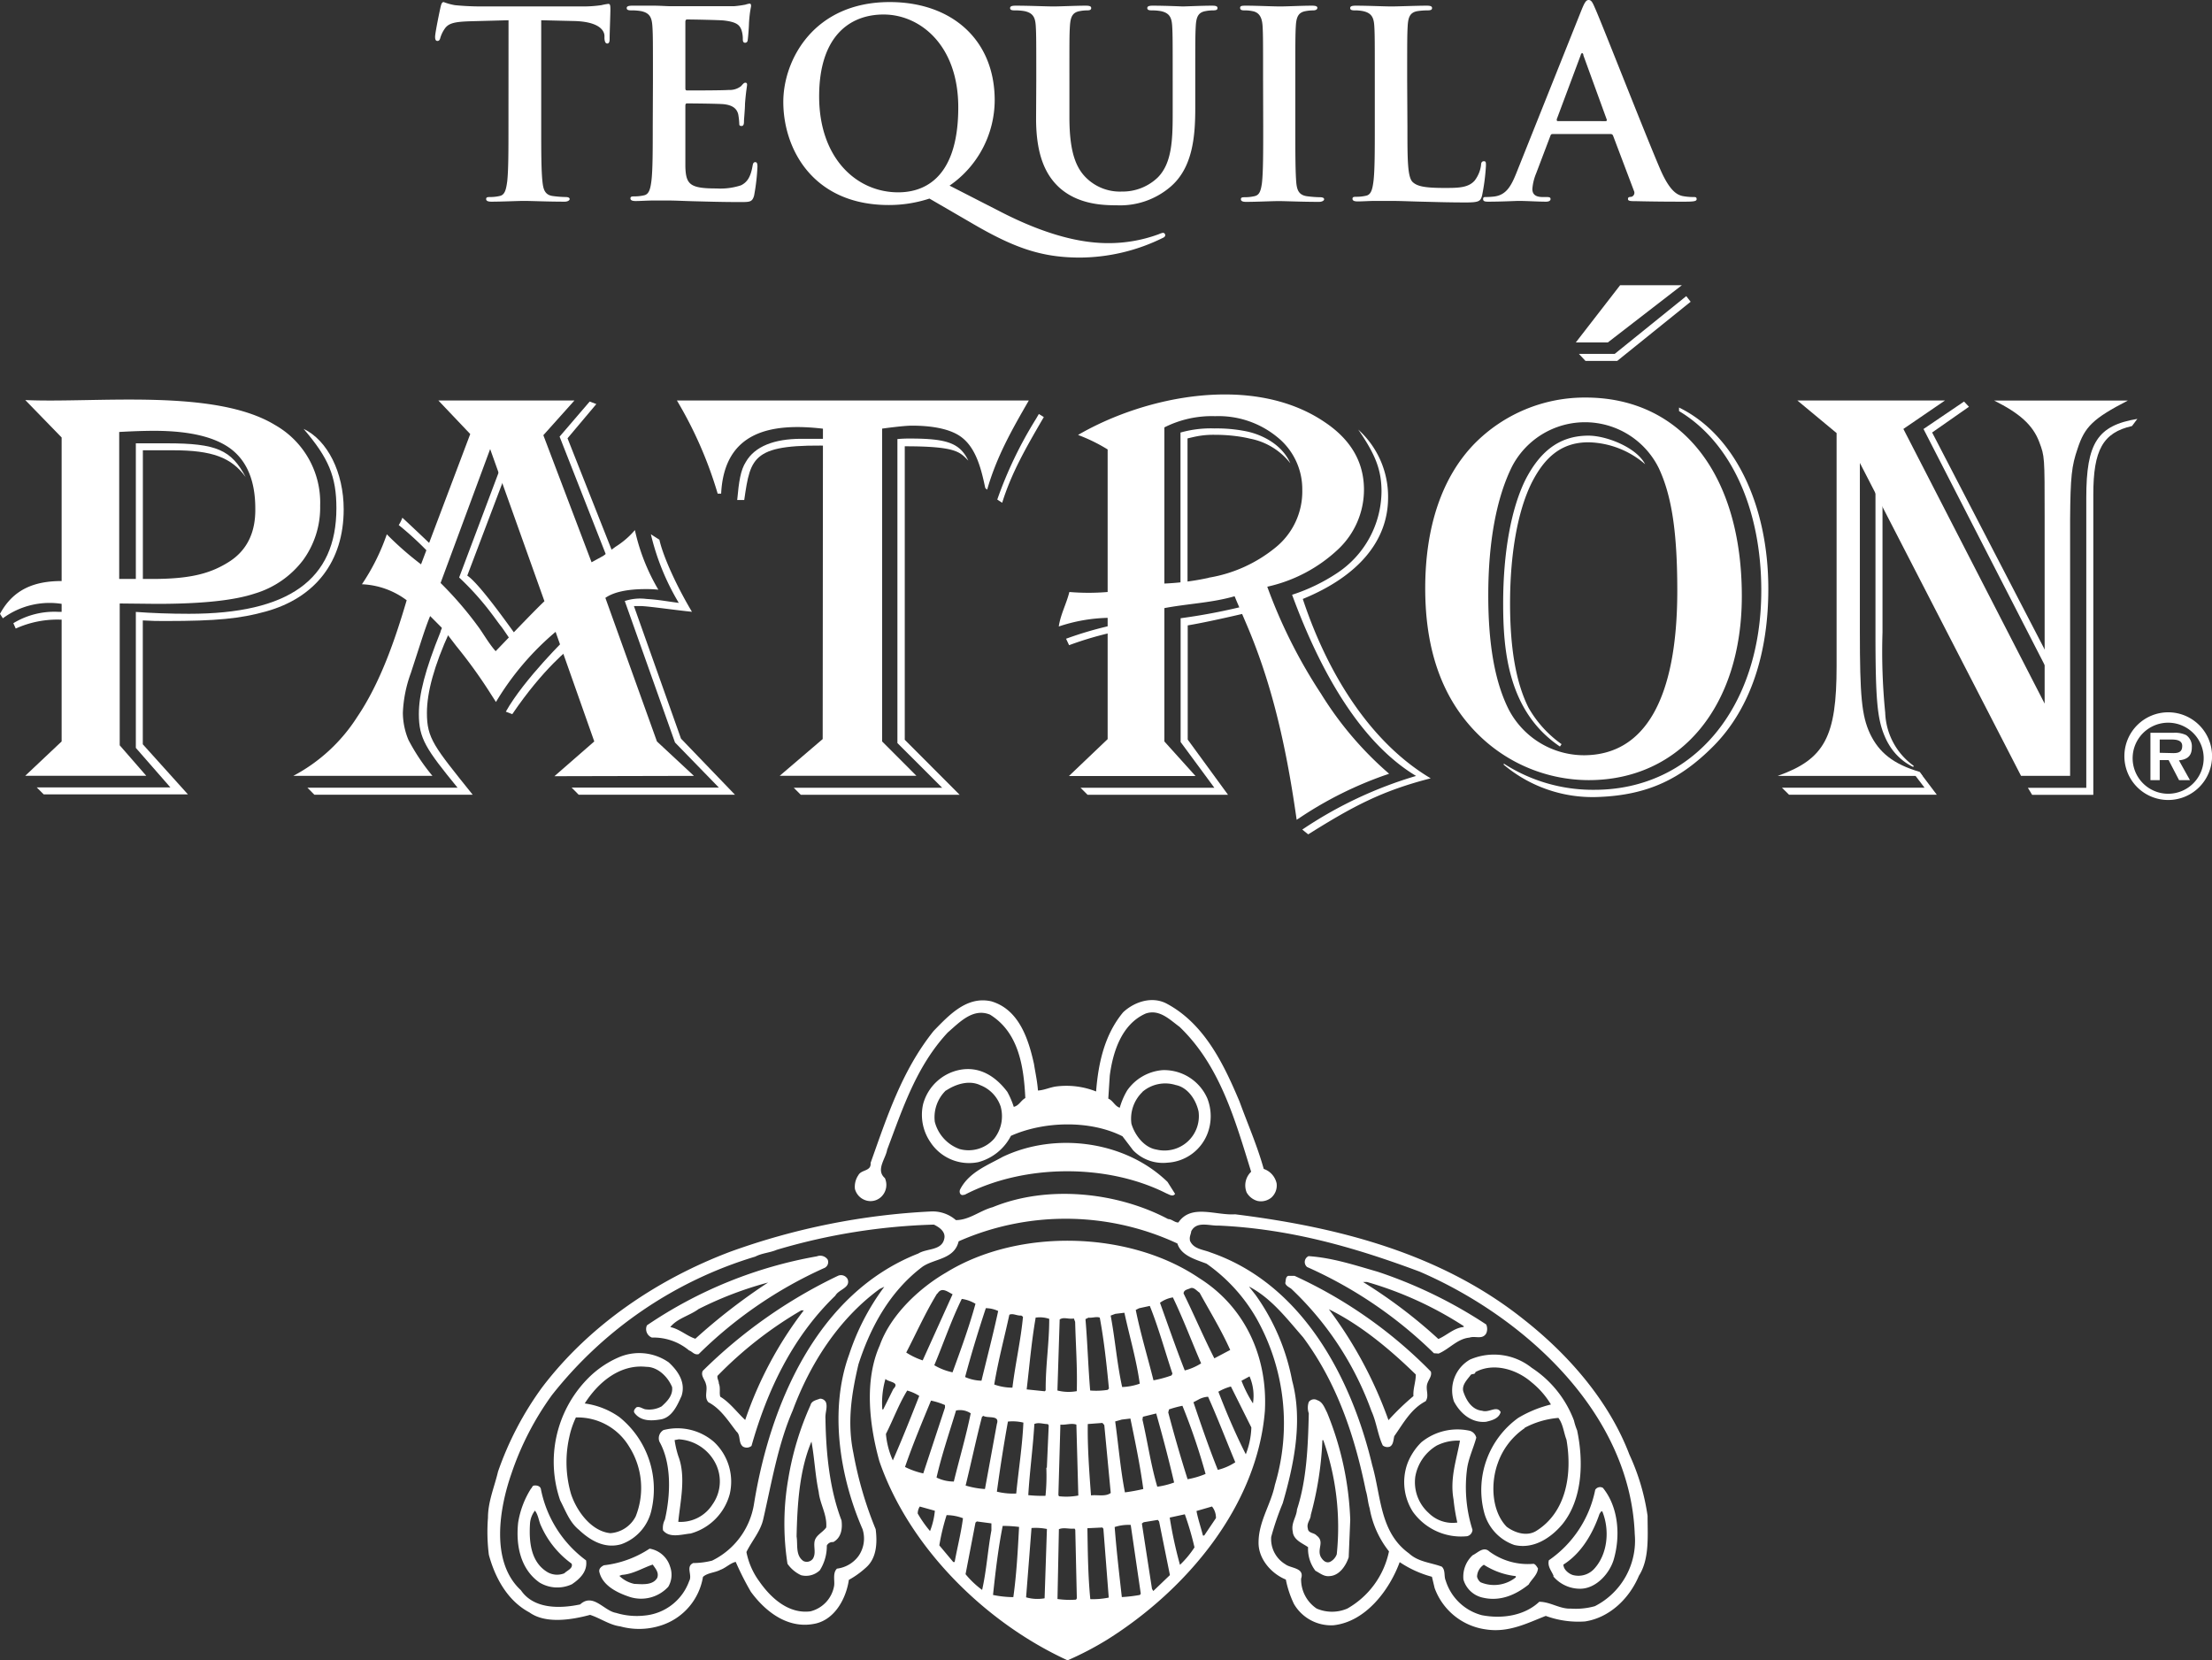 <svg xmlns="http://www.w3.org/2000/svg" viewBox="0 0 343.11 257.52"><rect x="0" y="0" width="343.11" height="257.52" fill="#333333" stroke="none"/><defs><style>.cls-1{fill:#fff;}</style></defs><g id="Layer_2" data-name="Layer 2"><g id="Art"><path class="cls-1" d="M78.88,3.14l-6,.16c-2.33.08-3.3.28-3.9,1.16a4.88,4.88,0,0,0-.68,1.41c-.08.32-.2.48-.45.48s-.36-.2-.36-.64c0-.64.77-4.3.85-4.62.12-.53.24-.77.48-.77A9.21,9.21,0,0,0,70.56.8c1.16.12,2.69.2,4,.2H90.5A19.5,19.5,0,0,0,93.28.8,9.6,9.6,0,0,1,94.36.6c.28,0,.32.24.32.85,0,.84-.12,3.62-.12,4.66,0,.4-.12.64-.36.64s-.4-.2-.44-.8l0-.44c-.08-1-1.17-2.17-4.75-2.25l-5.06-.12V19.62c0,3.7,0,6.88.2,8.61.12,1.12.36,2,1.57,2.17a16.86,16.86,0,0,0,2,.16c.44,0,.64.12.64.32s-.32.4-.76.4c-2.66,0-5.19-.12-6.32-.12-.92,0-3.45.12-5.06.12-.52,0-.81-.12-.81-.4s.16-.32.65-.32a6.53,6.53,0,0,0,1.44-.16c.81-.16,1-1,1.17-2.22.2-1.68.2-4.86.2-8.56Z"/><path class="cls-1" d="M101.28,12.54c0-6.11,0-7.23-.09-8.52s-.4-2-1.72-2.29a8.42,8.42,0,0,0-1.57-.12c-.44,0-.69-.08-.69-.36s.29-.37.89-.37c1.08,0,2.25,0,3.26,0s2,.08,2.53.08c1.29,0,9.29,0,10,0a16.24,16.24,0,0,0,1.73-.24,3.75,3.75,0,0,1,.64-.16c.2,0,.24.16.24.36s-.2.77-.32,2.62c0,.4-.12,2.17-.2,2.65,0,.2-.12.44-.4.44s-.36-.2-.36-.56A4.38,4.38,0,0,0,115,4.62c-.29-.72-.69-1.2-2.7-1.44-.68-.08-4.9-.16-5.71-.16-.2,0-.28.12-.28.4V13.59c0,.28,0,.44.28.44.89,0,5.51,0,6.44-.08a2.84,2.84,0,0,0,1.93-.6c.28-.32.44-.52.64-.52s.28.08.28.32-.16.88-.32,2.93c0,.81-.16,2.42-.16,2.7s0,.76-.36.76-.37-.16-.37-.36a10.66,10.66,0,0,0-.16-1.45c-.2-.8-.76-1.41-2.25-1.57-.76-.08-4.74-.12-5.71-.12-.2,0-.24.16-.24.4v3.18c0,1.37,0,5.07,0,6.23.08,2.78.73,3.38,4.83,3.38a10.28,10.28,0,0,0,3.78-.48c1-.48,1.52-1.33,1.81-3,.08-.44.16-.6.44-.6s.32.32.32.72a31.79,31.79,0,0,1-.52,4.47c-.29,1-.65,1-2.18,1-3,0-5.22-.08-6.95-.12s-3-.12-4.18-.12c-.44,0-1.33,0-2.29,0s-2,.08-2.78.08c-.52,0-.8-.12-.8-.4s.16-.32.64-.32a6.63,6.63,0,0,0,1.45-.16c.8-.16,1-1,1.16-2.22.21-1.68.21-4.86.21-8.56Z"/><path class="cls-1" d="M144.17,30.8a20.18,20.18,0,0,1-6.31,1c-11.78,0-16.36-8.72-16.36-16C121.5,9.33,126.2.32,138,.32c9.61,0,16.29,5.83,16.29,15.24a16.14,16.14,0,0,1-7,13.23l8.08,4.14c8.49,4.34,13.83,4.78,16.57,4.78a22.47,22.47,0,0,0,7.84-1.4,2.61,2.61,0,0,1,.6-.2.36.36,0,0,1,.36.36c0,.24-.2.36-.48.48a29.33,29.33,0,0,1-12.75,3c-6.07,0-10.37-1.57-17-5.47Zm4.47-14.15c0-9.73-6-14.4-11.58-14.4-5.27,0-10,3.38-10,12.71,0,9.57,5.79,14.87,12.26,14.87C142.57,29.83,148.64,28.43,148.64,16.65Z"/><path class="cls-1" d="M160.74,12.54c0-6.11,0-7.23-.08-8.52s-.4-2-1.73-2.29a8.34,8.34,0,0,0-1.57-.12c-.44,0-.68-.08-.68-.36s.28-.37.88-.37c2.13,0,4.67.12,5.87.12,1,0,3.5-.12,4.95-.12.6,0,.88.08.88.37s-.24.36-.64.36a6.2,6.2,0,0,0-1.17.12c-1.08.2-1.4.88-1.49,2.29s-.08,2.41-.08,8.52v5.63c0,5.83,1.17,8.29,3.14,9.89a7.44,7.44,0,0,0,5,1.65,7.87,7.87,0,0,0,5.55-2.17c2.21-2.21,2.33-5.83,2.33-10v-5c0-6.11,0-7.23-.08-8.52s-.41-2-1.73-2.29a7.86,7.86,0,0,0-1.45-.12c-.44,0-.68-.08-.68-.36s.28-.37.84-.37c2,0,4.58.12,4.62.12.49,0,3-.12,4.59-.12.56,0,.84.08.84.37s-.24.36-.72.36a6.2,6.2,0,0,0-1.17.12c-1.08.2-1.4.88-1.48,2.29s-.08,2.41-.08,8.52v4.31c0,4.46-.45,9.2-3.82,12.1a12,12,0,0,1-8.37,2.89c-2.13,0-6-.12-8.92-2.77-2-1.85-3.58-4.83-3.58-10.66Z"/><path class="cls-1" d="M195.92,12.54c0-6.11,0-7.23-.08-8.52s-.49-2-1.37-2.25A5.76,5.76,0,0,0,193,1.61c-.4,0-.64-.08-.64-.4s.32-.33,1-.33c1.53,0,4.06.12,5.23.12,1,0,3.38-.12,4.91-.12.52,0,.84.08.84.33s-.24.4-.64.4a6.87,6.87,0,0,0-1.21.12c-1.08.2-1.41.88-1.49,2.29s-.08,2.41-.08,8.52v7.08c0,3.9,0,7.08.16,8.81.12,1.08.41,1.81,1.61,2a17,17,0,0,0,2.05.16c.44,0,.65.12.65.32s-.33.4-.77.4c-2.65,0-5.19-.12-6.27-.12s-3.46.12-5.07.12c-.52,0-.8-.12-.8-.4s.16-.32.64-.32a6.55,6.55,0,0,0,1.45-.16c.8-.16,1-.85,1.17-2,.2-1.69.2-4.87.2-8.77Z"/><path class="cls-1" d="M218.31,19.62c0,5.15,0,7.92.85,8.65.68.6,1.73.88,4.86.88,2.13,0,3.7,0,4.71-1.13a5,5,0,0,0,1-2.41c0-.36.12-.6.44-.6s.32.2.32.68a32.06,32.06,0,0,1-.6,4.63c-.24.88-.44,1.08-2.53,1.08-2.9,0-5-.08-6.8-.12s-3.25-.12-4.9-.12c-.44,0-1.33,0-2.29,0s-2,.08-2.78.08c-.52,0-.8-.12-.8-.4s.16-.32.64-.32a6.63,6.63,0,0,0,1.45-.16c.8-.16,1-1,1.16-2.22.21-1.68.21-4.86.21-8.56V12.54c0-6.11,0-7.23-.08-8.52s-.41-2-1.73-2.29a6.1,6.1,0,0,0-1.33-.12c-.44,0-.68-.08-.68-.36s.28-.37.88-.37c1.89,0,4.42.12,5.51.12s3.9-.12,5.47-.12c.56,0,.84.08.84.37s-.24.36-.72.36a10.78,10.78,0,0,0-1.57.12c-1.09.2-1.41.88-1.49,2.29s-.08,2.41-.08,8.52Z"/><path class="cls-1" d="M240.83,20.79c-.2,0-.28.08-.36.32l-2.18,5.75a7.81,7.81,0,0,0-.6,2.45c0,.72.36,1.25,1.61,1.25h.6c.48,0,.61.08.61.32s-.25.4-.69.4c-1.29,0-3-.12-4.26-.12-.44,0-2.65.12-4.74.12-.53,0-.77-.08-.77-.4s.16-.32.48-.32a12.13,12.13,0,0,0,1.25-.08c1.85-.24,2.61-1.61,3.42-3.62L245.29,1.61C245.77.44,246,0,246.42,0s.6.36,1,1.29c1,2.21,7.4,18.61,10,24.72,1.53,3.62,2.7,4.19,3.54,4.39a8.87,8.87,0,0,0,1.69.16c.32,0,.52,0,.52.32s-.36.4-1.85.4-4.38,0-7.6-.08c-.72,0-1.2,0-1.2-.32s.16-.32.56-.36a.66.66,0,0,0,.36-.93l-3.22-8.52a.39.39,0,0,0-.4-.28Zm8.2-2c.2,0,.24-.12.2-.24L245.61,8.6c0-.16-.08-.36-.2-.36s-.2.2-.24.36l-3.7,9.9c0,.16,0,.28.16.28Z"/><path class="cls-1" d="M84.07,215.21c7.51-9.91,18.25-16.94,29.27-21.09a106.69,106.69,0,0,1,31.1-6.22,5.47,5.47,0,0,1,3.83,1.34c2.09,0,3.74-1.48,5.7-2,8.58-3.52,19.39-2.31,27.22,1.84.58,0,1,.54,1.59.53,2-2.93,5.8-1.06,8.8-1.27,16.12,2,32,6.1,44.81,16.34,7.1,5.59,13.25,12.77,16.35,20.93a34,34,0,0,1,2.82,9.5c0,3.12.32,6.68-1.34,9.29-1.47,3.5-4.52,6.5-8.37,7.09a14.68,14.68,0,0,1-6.08-.86c-2.86,1.11-5.75,2.65-9.32,2.09a9.87,9.87,0,0,1-7.92-6.41l-.42-1.75a16.65,16.65,0,0,1-5-2.27c-1.6,4.35-5.28,9.25-10.26,9.79a6.67,6.67,0,0,1-6.14-3.3,15.78,15.78,0,0,1-1.26-3.79c-2.26-.91-4.27-3.22-4.23-5.75,0-3.26,1.91-5.88,2.53-8.92a33.21,33.21,0,0,0-2.84-25.81,26.48,26.48,0,0,0-7.76-8.51c-1.65-.64-3.94-1.22-4.52-3.13a41.07,41.07,0,0,0-33.93-.34c-.68,2.84-3.8,2.67-5.62,3.95-5.11,3.86-8.09,9.45-9.92,15.12-1.07,4.53-1.78,9-.79,13.76a58.44,58.44,0,0,0,3.46,11.83c.28,2.2.13,4.57-1.57,6a13.55,13.55,0,0,1-2.59,1.85c-.4,2.76-2.06,6-5.05,6.75-4.22,1-7.79-1.68-10.15-4.9a44.87,44.87,0,0,1-2.35-4.64c-.81.17-1.55.94-2.37,1.23-.86.46-2,.45-2.71,1.1a9.53,9.53,0,0,1-6.24,7.44,11,11,0,0,1-6.57.24c-1.69-.22-3.07-1.26-4.7-1.79-2.82.76-6.88,1.44-9.41-.38-3.42-1.82-5.34-5.41-6.29-8.93a28.38,28.38,0,0,1-.14-5.76c0-2.5,1-4.77,1.56-7.15A49.86,49.86,0,0,1,84.07,215.21Zm-4.75,13.38c-1.83,5.26-3.32,13.63,1.48,18.06,2,2.95,6.08,2.86,9.19,2.2,2-1.84,3.69,1,5.56,1.31a11,11,0,0,0,4.48.41,8.13,8.13,0,0,0,6.88-5.37c.52-.9-.59-2.22.62-2.77a12.1,12.1,0,0,0,2.92-.37,11.85,11.85,0,0,0,6.49-8.7c2.49-15.55,9.83-32.8,25.51-38.94,1.35-.85,3.78-.39,4.05-2.48.1-1-.88-1.63-1.64-2a94.63,94.63,0,0,0-24.38,3.91c-1.08.46-2.3.51-3.32,1.05a63.43,63.43,0,0,0-31.54,21.47A45.4,45.4,0,0,0,79.32,228.59Zm3.05,2.29a14,14,0,0,0-2,5.29c-.39,3.68.44,7.28,3.34,9.3a5.36,5.36,0,0,0,5,.25c1.26-.85,2.45-2,2.2-3.7a18.07,18.07,0,0,1-7-11c-.06-.53-.65-.68-1.12-.6C82.53,230.49,82.53,230.79,82.37,230.88Zm.58,3.39c.56.68.61,1.68,1,2.45a14.4,14.4,0,0,0,4.71,5.8c.29.73-.71,1.07-1.12,1.5a3,3,0,0,1-2.59-.16c-2.62-1.55-2.91-4.71-2.74-7.53A3.67,3.67,0,0,1,83,234.27ZM91,214a18.4,18.4,0,0,0-4.11,18.71c.83,1.58,1.45,3.38,2.89,4.55,1.83,1.73,4.08,3,6.62,2.24a7.28,7.28,0,0,0,4.68-5.42,14.34,14.34,0,0,0-5-14.28,12.06,12.06,0,0,0-5.38-2.12c2.1-3.31,5.48-6.12,9.55-5.68,1.8,0,3.35,1.56,4,3.13.16,1.31-.77,2.22-1.62,3a4,4,0,0,1-2.56.45c-.44-.1-.87-.48-1.34-.31-.25.23-.52.54-.32.87,1,1.34,2.64,1.26,4.16,1,1.73-.36,2.53-2.26,3.15-3.64.66-2.06-.51-3.83-2-5.2a8,8,0,0,0-7.83-.74A15.15,15.15,0,0,0,91,214Zm-1.63,5.85a9.31,9.31,0,0,1,8.23,4.54,11.94,11.94,0,0,1,1,10.82,4.8,4.8,0,0,1-3.92,2.59c-2.95-.29-5.22-3.4-6.1-6.06a17.66,17.66,0,0,1-.27-8.87A13.59,13.59,0,0,1,89.35,219.81ZM93,243.94c.56,2.07,2.83,3.13,4.66,3.74a5.74,5.74,0,0,0,6-1.57,3.67,3.67,0,0,0,.29-3.09,4,4,0,0,0-3.19-2.82,16.22,16.22,0,0,1-7.09,2.58C93.24,243,92.8,243.33,93,243.94Zm3.46.33c1.78-.13,3.21-1.08,4.79-1.6.4.61,1,1.21.7,2.05-.68,1.2-2.33,1-3.58.94a4.69,4.69,0,0,1-2.3-1.24Zm4.66-36.81a8.61,8.61,0,0,1,5.77,2c.5.16.79.74,1.48.57a66.42,66.42,0,0,1,19.42-13.33,1,1,0,0,0,.59-1.34,1.41,1.41,0,0,0-1.67-.5,67.85,67.85,0,0,0-26.36,10.7A1.41,1.41,0,0,0,101.12,207.46Zm1.17,16.15c1.92,3.43,1.72,8.27.85,12.07a2.82,2.82,0,0,0-.3,1.67c1,1.27,2.9.63,4.29.5a8.67,8.67,0,0,0,6.06-6.11,8.44,8.44,0,0,0-2.46-8.11,8.66,8.66,0,0,0-7.8-1.83A1.46,1.46,0,0,0,102.29,223.61Zm6.12-20.6a56,56,0,0,1,10.73-4.09,91.72,91.72,0,0,0-11.28,8.72c-1.28-.4-2.47-1.52-3.89-1.81C105.09,204.45,107,204.06,108.41,203Zm-3.12,20.23A6.83,6.83,0,0,1,111,227a6.17,6.17,0,0,1-.49,6.35,5.85,5.85,0,0,1-5.3,2.69c.31-3.2,1.23-7,0-10.21a15,15,0,0,1-.57-2.47Zm4.21-8.56c.32.95-.33,2,.38,2.81,1.91,1,3.08,2.9,4.36,4.55.7.6.24,1.72,1,2.33a1.16,1.16,0,0,0,1.33-.11c2.41-8.52,6.29-16.82,13-23.3.55-1,2.39-1.2,1.91-2.56a1.16,1.16,0,0,0-1.48-.53A76.93,76.93,0,0,0,109,212.63C108.65,213.39,109.36,214,109.5,214.68Zm1.79-1.28a60.71,60.71,0,0,1,13-10.16h.39a59.16,59.16,0,0,0-9.09,17c-1.24-1.14-2.38-2.72-3.87-3.61-.18-.63.07-1.36-.22-2.05C111.5,214.15,111.22,213.85,111.29,213.4Zm4.49,27.32a11.33,11.33,0,0,0,2,4.56c1.82,2.62,4.58,5.08,7.94,4.64a4.93,4.93,0,0,0,3.67-4c.1-.81-.25-1.94.43-2.62a4.89,4.89,0,0,0,3.32-1.92,4.74,4.74,0,0,0,.65-4.21c-3.49-8-5.23-18.42-2.08-27.07a36.73,36.73,0,0,1,5.46-10.52l-.72.34c-6.47,4.74-10.84,11.72-13.49,18.85-2.28,5.27-3.25,11.1-4.55,16.77C118,237.49,116.66,238.93,115.78,240.72Zm6.5-11.4a40.5,40.5,0,0,0-.13,13.23,5.28,5.28,0,0,0,2.11,1.77,3.1,3.1,0,0,0,2.91-.77,7,7,0,0,0,1.08-3.83,1,1,0,0,1,1-.54c1.27-.69,1.44-2.11,1.28-3.36-1.85-4.84-2.41-10.4-2.49-15.8-.07-.89.36-1.73.07-2.53a1,1,0,0,0-.92-.55c-.56.21-1.31.33-1.47,1A45.76,45.76,0,0,0,122.28,229.32Zm3.59-5.73c.48,2.64.57,5.19,1.12,7.8.2,1.92,1.33,3.52,1.17,5.52-.6.85-1.71,1.22-1.83,2.31-.1.84.25,1.75-.24,2.54a1.18,1.18,0,0,1-1.47.36c-1.27-.88-.85-2.56-1.06-3.8C123.67,233.31,124,228,125.87,223.59Zm6.74-39.18a2.53,2.53,0,0,0,1.5,1.7,2.4,2.4,0,0,0,2.67-.57,2.56,2.56,0,0,0,.48-2.81c-1.46-1.27.12-3,.35-4.41C140,172,142.12,165.4,147,160.15c1.86-1.61,3.92-3.85,6.56-2.78,4.41,2.72,5.24,7.94,5.48,12.94-.7.38-.95,1.16-1.79,1.37a13.13,13.13,0,0,0-1-2.33c-1.76-2.34-4.23-4-7.34-3.42a7.36,7.36,0,0,0-5.73,5.35,7.49,7.49,0,0,0,1.09,5.8,7.17,7.17,0,0,0,7.48,3.17,8,8,0,0,0,5.06-4.08c5.1-2.28,12.28-2.47,17.3.07l1.65,2.17a6.46,6.46,0,0,0,5.37,1.92,7.07,7.07,0,0,0,6.14-4.44,7.54,7.54,0,0,0,0-5.53,7.31,7.31,0,0,0-6.94-4.38,7.41,7.41,0,0,0-5.49,3.15,11.23,11.23,0,0,0-1.15,2.68c-.76-.23-1.05-1.12-1.78-1.41l.23-3.57c.49-3.74,1.87-8,5.58-9.63,2.15-.73,3.77,1,5.24,2.06,6.27,6,8.62,14.45,11.11,22.48a2.92,2.92,0,0,0-.7,3.21,2.79,2.79,0,0,0,1.69,1.32,2.55,2.55,0,0,0,2.13-.51,2.51,2.51,0,0,0,.83-2.21,3.05,3.05,0,0,0-2-2.25c-1-3.6-2.5-7-3.75-10.44-2.39-5.66-5.41-12.11-11.39-15.24-2.25-1.13-4.93-.23-6.66,1.38-2.84,3.41-3.85,7.77-4.2,12.29a12.51,12.51,0,0,0-6.17-.78c-1,.13-1.9.59-2.85.63-.1-1.41-.4-2.74-.62-4.13-.84-3.8-2.3-8.43-6.61-9.7-3.77-.86-6.5,2.07-8.95,4.59-4.94,6.17-7.24,13.36-9.78,20.47.13,1.33-1.41,1-1.89,1.89A3.19,3.19,0,0,0,132.61,184.41Zm3.85,24.27c-2.42,5.43-1.62,12.32-.06,17.95,4.58,13.29,16.34,25,29.2,30.89a49.84,49.84,0,0,0,6.1-3.18c12.4-7.77,23.31-20.79,24.5-35.5.45-8.36-3.06-16.13-10.2-20.61-10.85-7.35-28-7.77-39.22-.87C142.53,199.82,138.12,204,136.46,208.68Zm.89,5.19c.42.52,2.32.44,1.22,1.56L137,218.6l-.14,0A13.28,13.28,0,0,1,137.35,213.87Zm.07,8.54c1.14-2.25,2-4.62,3.3-6.73a6.81,6.81,0,0,1,1.87.83c-1.33,3.37-2.65,6.72-4.1,10A12.63,12.63,0,0,1,137.42,222.41Zm7-5.17a10.67,10.67,0,0,1,2.16.69v.39l-3.37,10.21a12.27,12.27,0,0,1-2.83-1C141.57,224.07,143,220.65,144.41,217.24Zm1-16.61c.65-1.09,1.6-.24,2.34.11L143.12,211a11.07,11.07,0,0,1-2.55-1.22C142.14,206.75,143.56,203.56,145.36,200.63Zm-2.7,33.05,2.29.64a11.58,11.58,0,0,1-.75,3.15,18.29,18.29,0,0,1-1.91-2.72A2.06,2.06,0,0,1,142.66,233.68Zm6.52-32.21a5.72,5.72,0,0,1,2.07.75c-1,3.63-2.28,7.13-3.56,10.63a9.27,9.27,0,0,1-2.83-1.1C146.36,208.33,147.54,204.81,149.18,201.47Zm-.88,17.29a3,3,0,0,1,2.21.45c-.73,3.59-1.76,7.06-2.62,10.58a6.06,6.06,0,0,1-2.68-.62C146.07,225.65,147.25,222.23,148.3,218.76ZM146.83,235a7.28,7.28,0,0,1,2.54.48c-.3,2.32-.88,4.53-1.29,6.79h-.22l-2.16-2.58A34.08,34.08,0,0,1,146.83,235Zm-.09-65.85c1.49-1,3.59-1.67,5.33-.83a5.38,5.38,0,0,1,3.14,3.29,5.62,5.62,0,0,1-1,5,5.29,5.29,0,0,1-5.37,1.61A6.11,6.11,0,0,1,145,174,5.78,5.78,0,0,1,146.74,169.11Zm4.78,66.83,2.26.3v1.09c-.56,3-.76,6.24-1.44,9.23a14.22,14.22,0,0,1-2.57-2.44l1.54-8Zm-1.92-50.65c9.17-4.79,22.1-4.9,31.33-.23.39.14,1,.6,1.34.07l-1.17-1.85c-6.55-6.36-17.37-7.8-25.57-3.89-2.35,1.31-5.23,2.38-6.6,5.05C148.73,184.89,148.94,185.58,149.6,185.29Zm2.73,34.42.19-.15c.71.44,2.59-.18,2.11,1.25l-1.85,10.1a13.17,13.17,0,0,1-3-.54C150.66,226.83,151.41,223.22,152.33,219.71Zm.6-16.85a4.59,4.59,0,0,1,1.9.44c-.78,3.63-1.72,7.21-2.59,10.81a6.66,6.66,0,0,1-2.54-.57C150.68,209.93,151.76,206.39,152.93,202.86Zm2.61,33.77a20,20,0,0,1,2.53.16c-.19,3.59-.39,7.35-.89,10.89a16.25,16.25,0,0,1-3.15-.34C154.42,243.72,154.84,240.12,155.54,236.63Zm1-32.74c.58-.29,1.2.18,1.86.11l.28.19c-.35,3.73-1.19,7.28-1.64,11a8.39,8.39,0,0,1-2.82-.49C154.84,211,155.79,207.49,156.57,203.89Zm-.22,16.56a7.12,7.12,0,0,1,2.42.16c-.16,3.64-.75,7.33-1.11,11a10.6,10.6,0,0,1-3-.29Q155.38,225.83,156.35,220.45ZM160,237a8.8,8.8,0,0,1,2.39.15l-.36,10.75a6.4,6.4,0,0,1-2.87-.15Zm.41-16.12c.67-.32,1.42,0,2.12,0l.14.2-.29,6.57h-.08a30.58,30.58,0,0,1-.13,4.35,20.55,20.55,0,0,1-2.67-.1C159.72,228.19,160.22,224.62,160.44,220.92Zm.2-16.51a4.51,4.51,0,0,1,2.14.19c0,3.84-.58,7.22-.55,11.08l-.14.15-2.81-.29C159.69,211.8,160,208.06,160.64,204.41Zm3.64,32.81c.78-.31,1.56,0,2.43-.09l.11.19.24,10.63-.13.2a13.6,13.6,0,0,1-2.87-.1Zm.23-16.22c.78.1,1.69-.28,2.48,0l.3,11a10,10,0,0,1-3,.11l-.09-.2Zm-.11-16.31c.66-.43,1.34,0,2.2-.15l.2.53c.08,3.42.36,7.14.25,10.74a7,7,0,0,1-3-.1ZM171,236.92l.15.2.83,10.67a12.15,12.15,0,0,1-2.86.24c-.36-3.67-.39-7.37-.45-11Zm-2.16-32.55c.61.07,1.25-.21,1.75,0,.67,3.6,1.06,7.27,1.42,11l-.19.2a11.47,11.47,0,0,1-2.72.1c-.31-3.64-.42-7.48-.73-11.07ZM171,220.7l.29.33,1,10.53c-.8.62-2.14.25-3.06.38-.28-3.72-.56-7.56-.5-11.07ZM173,203.78l1.41-.17c.79,3.67,1.87,7.27,2.38,11a9.06,9.06,0,0,1-2.73.52c-.8-3.61-1.09-7.42-1.78-11.08Zm-.08,33.06a6.77,6.77,0,0,1,2.47-.32l1.56,10.67-.14.19a23,23,0,0,1-2.8.33C173.6,244.09,173.18,240.48,172.9,236.84ZM174,220.18l1.34-.16c.75,3.61,1.5,7.22,2,10.93a28.19,28.19,0,0,1-2.85.52c-.7-3.58-1-7.33-1.51-11Zm3.18-50.81a5.45,5.45,0,0,1,5.19-1.08c1.9.38,3.15,2.31,3.54,4.09a5.33,5.33,0,0,1-6.53,5.92c-1.93-.31-3.38-2.29-3.88-4A5.75,5.75,0,0,1,177.21,169.37Zm-.49,33.54,1.66-.36c1.37,3.41,2.34,7,3.51,10.5l-.14.28a17.42,17.42,0,0,1-2.8.76c-.91-3.63-2-7.2-2.75-10.92Zm.71,33.19,2.19-.36.2.24,1.68,8.32-2.58,2.47-.2-.33c-.53-3.39-1.05-6.78-1.57-10.14Zm1.94-16.87c1,3.53,1.94,7.1,2.78,10.71a12.47,12.47,0,0,1-2.61.65c-1-3.38-1.5-6.93-2.3-10.4l.07-.45Zm2.59-18c1.61,3.34,2.91,6.83,4.38,10.23a8.82,8.82,0,0,1-2.54,1.1c-1.36-3.46-2.58-7-3.84-10.5A4.63,4.63,0,0,1,182,201.22Zm1.85,33.64a44.94,44.94,0,0,1,1.5,5.13,15.07,15.07,0,0,1-2.25,2.71,65.35,65.35,0,0,1-1.59-7.33Zm-2.45-16.27a16.67,16.67,0,0,1,2.08-.56A95.87,95.87,0,0,1,187,228.61a13,13,0,0,1-2.79.82c-1.08-3.41-2.08-6.87-3-10.36Zm3.33-18.81c.55-.17.95.41,1.41.71,1.62,2.95,3.39,5.82,4.75,8.88l-2.46,1.3c-1.69-3.32-3.14-6.75-4.77-10.06C183.61,200,184.33,200,184.69,199.78Zm-.11-7.43c.54,1.41,2.08,1.42,3.23,1.9,14.32,4.93,21.89,19.62,25.07,33,1.39,4.8,1.16,10.4,5.7,13.67,1.44,1.34,3.39,1.42,5.09,2.06.6.55.31,1.48.6,2.14a8,8,0,0,0,5.61,5.39c3.1.6,6.6.1,8.91-2.08,1.72,0,3.19,1.14,4.91,1.06a11,11,0,0,0,3.72-.38,11.41,11.41,0,0,0,6.18-11.18c-.71-18.88-17.24-33.74-33.35-40.7-9.94-3.72-19.95-6.63-31.18-7.15-1.44.07-3.4-.76-4.26.87C184.73,191.43,184.46,191.83,184.58,192.35Zm1.38,24.7a3.45,3.45,0,0,1,1.46-.42c1.5,3.35,2.81,6.78,4.22,10.16a8.68,8.68,0,0,1-2.71,1.18c-1.38-3.43-2.6-7-3.78-10.49ZM188,233.66a2.8,2.8,0,0,1,.61,1.8l-1.82,2.7h-.2c-.32-1.27-.75-2.49-1-3.8Zm.93-17.77a8.08,8.08,0,0,1,2-.84l3.17,6.35a12.45,12.45,0,0,1-.86,4.16C191.66,222.44,190.25,219.15,189,215.89Zm4.89-2.41a7.57,7.57,0,0,1,.53,4.19,19.6,19.6,0,0,1-1.78-3.51Zm-.08-13.92,1,1.27a33.54,33.54,0,0,1,5.69,13.32c1.71,6.32.23,13.16-1.46,19a43.56,43.56,0,0,0-1.79,5.23,4.55,4.55,0,0,0,2.21,4.25c.85.65,3,.51,2.43,2.22a5.44,5.44,0,0,0,2.41,4.64,6,6,0,0,0,4.76,0,13.3,13.3,0,0,0,6.46-8.87,14.86,14.86,0,0,1-3-6.69c-.29-.94-.3-1.77-.59-2.72-1.75-8.57-4.49-16.71-9.72-23.78C199.54,204.45,197.18,201.34,193.76,199.56Zm5.61-.61c.07.47.6.69.93.93a49,49,0,0,1,12.46,19c.77,1.69,1,3.78,1.75,5.32a1.17,1.17,0,0,0,1.09.18c.55-.29.54-1,.69-1.63,1.42-2,2.56-4.21,4.87-5.42.61-.92-.11-1.86.3-2.86.21-.57.7-1.1.5-1.74a70.91,70.91,0,0,0-21.13-14.84h-1C199.41,198.05,199.45,198.56,199.37,199Zm1.18,38.72c.21,1.25,1.53,1.7,2.37,2.3a5.57,5.57,0,0,0,1.14,3.66c.68.35,1.3.92,2.16.83,1.55-.06,2.56-1.6,3-2.92l.24-5.82a48.23,48.23,0,0,0-3.6-16.64c-.37-.69-.66-1.63-1.5-1.9a1,1,0,0,0-1.33.27,2.66,2.66,0,0,0,0,1.76c-.12,5.09-.32,10.3-1.83,14.91C201.1,235.35,200.19,236.25,200.55,237.67Zm2.77-2.63a52,52,0,0,0,1.82-11.66h.14a40.62,40.62,0,0,1,2.09,17.68,2.11,2.11,0,0,1-1.07,1.2c-.67.24-1.13-.31-1.41-.78-.63-1.27.66-2.35-.66-3.33-.4-.46-1.29-.31-1.35-1.09C202.64,236.22,203.28,235.74,203.32,235Zm-.59-38.54a66.88,66.88,0,0,1,19.71,13.39l.73.05c1.66-.7,2.91-2.3,4.77-2.47.92-.32,2,.36,2.61-.65a1.72,1.72,0,0,0,0-1.39,71.38,71.38,0,0,0-16.83-8.18c-3.49-1-7-2.17-10.72-2.42A1,1,0,0,0,202.73,196.5Zm3.38,6.55c5,2.45,9.56,6.28,13.52,10.14,0,1.17-.44,2.15-.37,3.35a38.78,38.78,0,0,0-3.87,3.73A65.06,65.06,0,0,0,206.11,203.05Zm5.95-4.21a56.1,56.1,0,0,1,15,6.84v.14c-1.5.13-2.63,1.31-3.93,1.86a77.29,77.29,0,0,0-11.68-8.84ZM218.31,227a8.53,8.53,0,0,0,.84,7.47,9.19,9.19,0,0,0,8.41,3.8,1.06,1.06,0,0,0,.84-1,21.83,21.83,0,0,1-.87-9.2c.2-1.81,1-3.38,1.46-5.08a1.45,1.45,0,0,0-1-1.07,8.84,8.84,0,0,0-7.52,1.78A9.27,9.27,0,0,0,218.31,227Zm4.63-2.83a7.19,7.19,0,0,1,3.52-.72c-.54,3-1.58,5.82-1,9.11a29.86,29.86,0,0,0,.59,3.59,5.24,5.24,0,0,1-4.43-1.47,6.41,6.41,0,0,1-2.09-5.64A7,7,0,0,1,222.94,224.16Zm2.57-6.83c1,1.91,2.78,3.41,5,3.18.89-.2,2-.5,2.26-1.51-.6-1.07-1.81.17-2.87-.2-1.61-.15-2.5-1.66-2.94-3.05-.19-.94.53-1.68,1.1-2.41.2-.39.73-.06.8-.54,2.82-1.52,6.4-.43,8.71,1.59a13,13,0,0,1,3,3.44,18.4,18.4,0,0,0-5.06,2.07,13.78,13.78,0,0,0-5.32,14.59,7.3,7.3,0,0,0,4.7,5.13c2.9.68,5.61-1,7.49-3.26,3.11-3.89,3.27-9.71,2.25-14.53a9.31,9.31,0,0,1-.49-1.52,16.81,16.81,0,0,0-6.55-8.17,9.37,9.37,0,0,0-9.57-1.28A5.5,5.5,0,0,0,225.51,217.33ZM227,245a4,4,0,0,0,3.06,2.81c2.67.61,5.08-.46,7.06-2.05.43-.79,1.37-1.49,1.44-2.5-.17-.24-.35-.63-.69-.71a10.1,10.1,0,0,1-6.84-1.9c-.91-.87-1.81.2-2.6.57A4.5,4.5,0,0,0,227,245Zm3.12-2.33a11.57,11.57,0,0,0,5,1.79v.19a5.37,5.37,0,0,1-5.47.76,1.55,1.55,0,0,1-.54-.86A2.27,2.27,0,0,1,230.16,242.7Zm6.35-21.2a13.46,13.46,0,0,1,5.26-1.55c.74,1,.82,2.27,1.25,3.38.92,5.3,0,11.27-4.74,14.18-1.46.86-3.3.25-4.54-.68-2.38-2.47-2.5-6.84-1.35-9.92A10.94,10.94,0,0,1,236.51,221.5Zm4.44,23a5.43,5.43,0,0,0,4.43,1.94c2.33-.15,4.28-2.35,4.94-4.42,1.11-3.71.79-8.22-1.65-11.22a.89.89,0,0,0-1.19.3A17.41,17.41,0,0,1,240.25,242C240,243,240.69,243.65,241,244.48Zm1.56-1.78c2.81-1.74,4.6-4.85,5.64-7.9.11-.11.25-.51.44-.34,1.16,2.88.83,6.63-1.31,8.92a3.32,3.32,0,0,1-3.27.92C243.37,244.11,242.52,243.46,242.51,242.7Z"/><path class="cls-1" d="M323.61,77.19v45h-9.06l.66,1.09h9.49V76.71c0-6.93,1.5-9.61,6-10.63l.83-1.11C325.36,66,323.61,68.68,323.61,77.19Z"/><polygon class="cls-1" points="318.39 105.56 318.31 102.97 299.7 67.08 305.41 63.09 304.65 62.28 298.36 66.54 318.39 105.56"/><polygon class="cls-1" points="297.79 119.78 296.7 119.78 298.52 122.17 276.4 122.17 277.5 123.26 300.42 123.26 297.79 119.78"/><polygon class="cls-1" points="244.91 54.89 245.93 55.98 250.85 55.98 262.24 46.8 261.56 45.93 250.46 54.89 244.91 54.89"/><path class="cls-1" d="M260.44,63.21v.55c8.05,4.81,12.76,15.17,12.76,27.84,0,18.22-10.63,30.9-25.89,30.9a25.49,25.49,0,0,1-14.06-4.07v.18a21.4,21.4,0,0,0,14.7,5c7.8-.29,12.84-2.9,17.75-7.81,6-6,8.59-14.83,8.59-24.45C274.29,78.21,269,67.37,260.44,63.21Z"/><path class="cls-1" d="M202.08,92.9c8.6-3.52,13.23-9,13.23-15.73a14,14,0,0,0-4.63-10.54c2.69,3.89,3.61,6.29,3.61,9.62a15.31,15.31,0,0,1-6.94,12.67,28.34,28.34,0,0,1-6.93,3.33c4.62,12.58,10.91,23.1,19.23,28.1A64,64,0,0,0,202,128.67l.92.74c6.94-4.35,11.42-6.75,19-8.69C212.72,115.26,206,104.74,202.08,92.9Z"/><path class="cls-1" d="M165.36,99.07l.47,1a52.07,52.07,0,0,1,6.79-2l0-1.11A56.3,56.3,0,0,0,165.36,99.07Z"/><path class="cls-1" d="M194.88,93.53a92.44,92.44,0,0,1-11.75,2.36v19.2l5.23,7.09H167.6l1.09,1.09h21.79l-6.25-8.56V97c4.15-.7,10.95-2.37,10.95-2.37Z"/><polygon class="cls-1" points="88.03 67.98 92.5 62.67 91.47 62.28 86.8 67.72 94.64 87.68 95.68 87.32 88.03 67.98"/><path class="cls-1" d="M98.33,94l1,0c1.11,0,5.31.62,8,.89-2.47-4.14-4.5-8.68-5.05-11.18l-1.32-.84a37.48,37.48,0,0,0,4.33,10.64c-2.12-.28-3.18-.5-5-.61a7.6,7.6,0,0,0-3.38.32l7.79,21.94,6.81,7H88.67l1.09,1.1H114l-8.37-8.7Z"/><path class="cls-1" d="M129.11,68.06h-4.83c-4.16,0-7.19,1.16-8.58,3.57-.83,1.29-1.08,3-1.35,5.92h1.09c1-6.84,1.26-8.76,14.12-8.4V68.06Z"/><path class="cls-1" d="M150.2,71.44c-1.3-2.68-3.24-3.42-9-3.42a19.31,19.31,0,0,0-2,.08v47.15l6.94,6.93H123.12l1.09,1.09h24.64l-8.51-8.53V69.22C148.34,69.22,148.86,70.1,150.2,71.44Z"/><path class="cls-1" d="M25.72,96.32c7.86,0,11.56-.37,15.53-1.48C48.93,92.71,53.31,87.06,53.31,79c0-5.73-2.52-10.73-6.22-12.48,3.89,4.53,5.09,7.4,5.09,12.3,0,11.1-7.41,16.38-22.86,16.38-3,0-5.84-.11-8.25-.29V116l5.36,6.13H5.7l1.08,1.08H29.15l-7-7.77V96.23C23.64,96.32,24.42,96.32,25.72,96.32Z"/><path class="cls-1" d="M9.44,94.9v0H9.07a12.24,12.24,0,0,0-7,1.76l.37.83a15.62,15.62,0,0,1,7-1.38h1.37V94.9Z"/><path class="cls-1" d="M25.9,68.76H21.07V91.32h1.09V69.84l4.67,0c6.1,0,9.06,1.11,11.28,4.16C35.89,69.78,33.58,68.76,25.9,68.76Z"/><path class="cls-1" d="M66.22,110.56c0-3.14,1.11-7.3,3.52-12.57l.87-.78-1.17-1.93-1.1,2.62,0,.08c-2.38,5.89-3.37,9.71-3.37,12.77,0,3.79,1.09,5.41,6,11.42H47.68l1.08,1.09H73.32C67.31,115.77,66.22,114.54,66.22,110.56Z"/><path class="cls-1" d="M88,98.8s-6.69,6.5-9.54,11.58l1,.39c4.85-7.16,9.05-10.33,9.05-10.33Z"/><path class="cls-1" d="M246.39,68.6A13.88,13.88,0,0,1,255.18,72c-1.33-2.6-6-4.43-8.79-4.43-4.67,0-7.6,2.64-9.76,6.81-2.27,4.57-3.47,11.46-3.47,19.19,0,7.2.7,16.76,8.81,22.22l.25-.37a17.62,17.62,0,0,1-5.14-5.68c-1.92-3.85-2.85-9.14-2.85-16.17,0-7.56,1.16-14.29,3.36-18.7C239.56,71,242.13,68.6,246.39,68.6Z"/><polygon class="cls-1" points="292.99 115 292.99 115 292.99 115 292.99 115"/><path class="cls-1" d="M193.46,66.93a23,23,0,0,0-5.07-.48,17.27,17.27,0,0,0-5.28.64l0,24.27h1.09V68c.55-.13,1-.24,1.42-.32a13.51,13.51,0,0,1,2.84-.24,25.44,25.44,0,0,1,3.16.19,19.82,19.82,0,0,1,2.3.41,10.42,10.42,0,0,1,6.23,3.82C198.89,69,195.91,67.47,193.46,66.93Z"/><path class="cls-1" d="M296.84,118.78a10.59,10.59,0,0,1-4.42-8.25A96.12,96.12,0,0,1,292,98.1V75.71h-1.09V98.1c0,10.36.27,13.37,1.43,16.09.09.21.18.41.28.61a1.14,1.14,0,0,0,.1.19l.13.25.09.15h0a8.85,8.85,0,0,0,3.83,3.57Z"/><path class="cls-1" d="M67.33,84.94c-1.14-1.1-4.28-4.07-4.92-4.64a5.5,5.5,0,0,1-.56,1.14,48.47,48.47,0,0,1,5,4.65Z"/><path class="cls-1" d="M72.48,89.28l6.26-16.52-1-.52-1,2.65h0L71.22,89.57a43.13,43.13,0,0,1,5.11,5.71c.54.7,1,1.39,1.5,2l.29.41,1.46,2.14.86-.75C79.93,98.44,74.48,90.56,72.48,89.28Z"/><path class="cls-1" d="M161.14,64.21l-.45.77a62.92,62.92,0,0,0-6,12.5l.76.5c1.44-4.62,3.69-8.51,6.06-12.61l.4-.68Z"/><polygon class="cls-1" points="260.88 44.24 249.4 53.11 244.43 53.11 251.3 44.24 260.88 44.24"/><path class="cls-1" d="M127.65,66.49c-8-.94-15.31.39-15.79,10.07h-.54A62.85,62.85,0,0,0,105,62.12h54.58c-2.7,4.67-5,8.75-6.46,13.83l-.29-.25c-.57-2.67-1.32-6-3.55-7.78-1.63-1.33-4.47-1.9-7.82-1.9-1.37,0-4.63.46-4.63.46l0,48.52,5.32,5.33H120.94l6.67-5.7Z"/><path class="cls-1" d="M204.92,107.62A79.7,79.7,0,0,1,196.57,91a23.34,23.34,0,0,0,11-5.81,12.7,12.7,0,0,0,4-9.23c0-4.25-2-7.76-6.11-10.5-10.93-7.41-27.6-4.18-38.24,2l.36.14a26.07,26.07,0,0,1,4.23,2.11l0,22.11a35.7,35.7,0,0,1-5.94,0c-.44,1.81-1.37,3.48-1.64,5.35a25.53,25.53,0,0,1,7.58-1.34l0,18.81-6,5.72h19.63L180.61,115V94.32c3.61-.69,7.33-.81,10.89-1.84.12.27.19.44.22.53l1.74,4.07h0c3.42,8.06,5.75,17,7.46,28.64l.21,1.43.67-.44a58.59,58.59,0,0,1,13-6.47l.67-.23A53.43,53.43,0,0,1,204.92,107.62Zm-17.43-18h0a40.46,40.46,0,0,1-6.88.89V66.29a16.29,16.29,0,0,1,7.87-1.74,14.37,14.37,0,0,1,9.65,3.25A10.36,10.36,0,0,1,202,76a11.17,11.17,0,0,1-4.25,9A22,22,0,0,1,187.49,89.6Z"/><rect class="cls-1" x="8.37" y="94.84" width="2.24" transform="translate(-85.81 93.48) rotate(-83.47)"/><path class="cls-1" d="M42.68,65.93c-9.4-5.74-27.84-3.39-38.76-3.88l5.64,5.8V90.12h0c-4.15,0-7.48,1.23-9.56,5.09l.44.69a12.2,12.2,0,0,1,9.12-2.24h0V95.9h0v2.5h0V115l-5.65,5.33H22.69l-4.12-4.73v-22l5.74.06c7,0,12-.53,15.21-1.6A14.66,14.66,0,0,0,47,86.89a13.84,13.84,0,0,0,2.66-8.45A13.82,13.82,0,0,0,42.68,65.93ZM35.49,87.16c-2.66,1.67-5.54,2.55-11,2.63h0l-6,0V67c2.05-.12,4-.18,5.39-.18q8.26,0,12,2.86c2.48,1.92,3.72,5,3.72,9.18C39.66,82.64,38.27,85.41,35.49,87.16Z"/><path class="cls-1" d="M107.64,120.34,101.9,115l-8-22.27c1.33-.92,3.43-1.36,6.31-1.36.39,0,1,0,1.91.09a31.24,31.24,0,0,1-3.64-9.24,13,13,0,0,1-3,2.58l-1.9,1.41-1.82,1L84.28,67.5l4.82-5.38H68l4.94,5.2L65.31,87.53A48.92,48.92,0,0,1,60,82.87a33.19,33.19,0,0,1-3.86,7.75,12.4,12.4,0,0,1,6.94,2.48C61.3,99.16,59,105.9,55.4,111.21a26.32,26.32,0,0,1-9.91,9.13H67.08a31.54,31.54,0,0,1-3.72-5.57,11.08,11.08,0,0,1-.87-4.2,20.1,20.1,0,0,1,1.23-6.16l1.5-4.62c.6-1.87,1.1-3.29,1.5-4.24l2.13,2.14,1.93,2.52h0a76.57,76.57,0,0,1,5.43,7.55l.72,1.12A43.23,43.23,0,0,1,86.18,98l6,17-6.18,5.39ZM76.88,101c-1-1.14-1.73-2.42-2.54-3.58a55.83,55.83,0,0,0-6-7l7.69-20.77,8.42,23.6h0C82.72,94.87,77.41,100.48,76.88,101Z"/><path class="cls-1" d="M321.1,120.34V80.59c.05-6.67.24-8.33,1.16-11,1.11-3.42,2.42-4.68,7.79-7.46H309.32c3.89,1.94,6,3.76,7,6.44.83,2.22.83,2.22.83,11.56v29L295.24,66.53l6.45-4.41H278.8l6.08,5.05v36.17c0,10.91-1.83,14.41-9.13,17h22.46l-.47-.63c-4.07-1.2-6.29-3-7.68-5.92-1.29-2.78-1.57-5.83-1.57-15.91V71.8l25,48.54Z"/><path class="cls-1" d="M270.18,92.46c0-18.86-9.34-30.8-24.23-30.8a24,24,0,0,0-17.3,7.22c-5,5.18-7.58,12.86-7.58,22.38,0,9.81,2.77,17.39,8.41,22.85A24.45,24.45,0,0,0,246.41,121C260.65,121,270.18,109.58,270.18,92.46ZM234,110c-2.13-4.26-3.15-10.08-3.15-17.67,0-8.32,1.29-15.17,3.7-20a12.76,12.76,0,0,1,22.75.28c2,4.26,2.87,9.9,2.87,19,0,16.74-5,25.53-14.52,25.53A13.19,13.19,0,0,1,234,110Z"/><path class="cls-1" d="M329.52,117.27a6.8,6.8,0,1,1,6.81,6.81,6.79,6.79,0,0,1-6.81-6.81m12.29,0a5.51,5.51,0,0,0-11,0,5.51,5.51,0,1,0,11,0M339.69,121H338l-1.62-3.11H335V121h-1.44v-7.34h3.55a4,4,0,0,1,2,.36,2.14,2.14,0,0,1,.87,1.91c0,1.33-.72,1.88-2,2Zm-2.59-4.19c.81,0,1.39-.17,1.39-1.11s-1-1-1.75-1H335v2.06Z"/></g></g></svg>